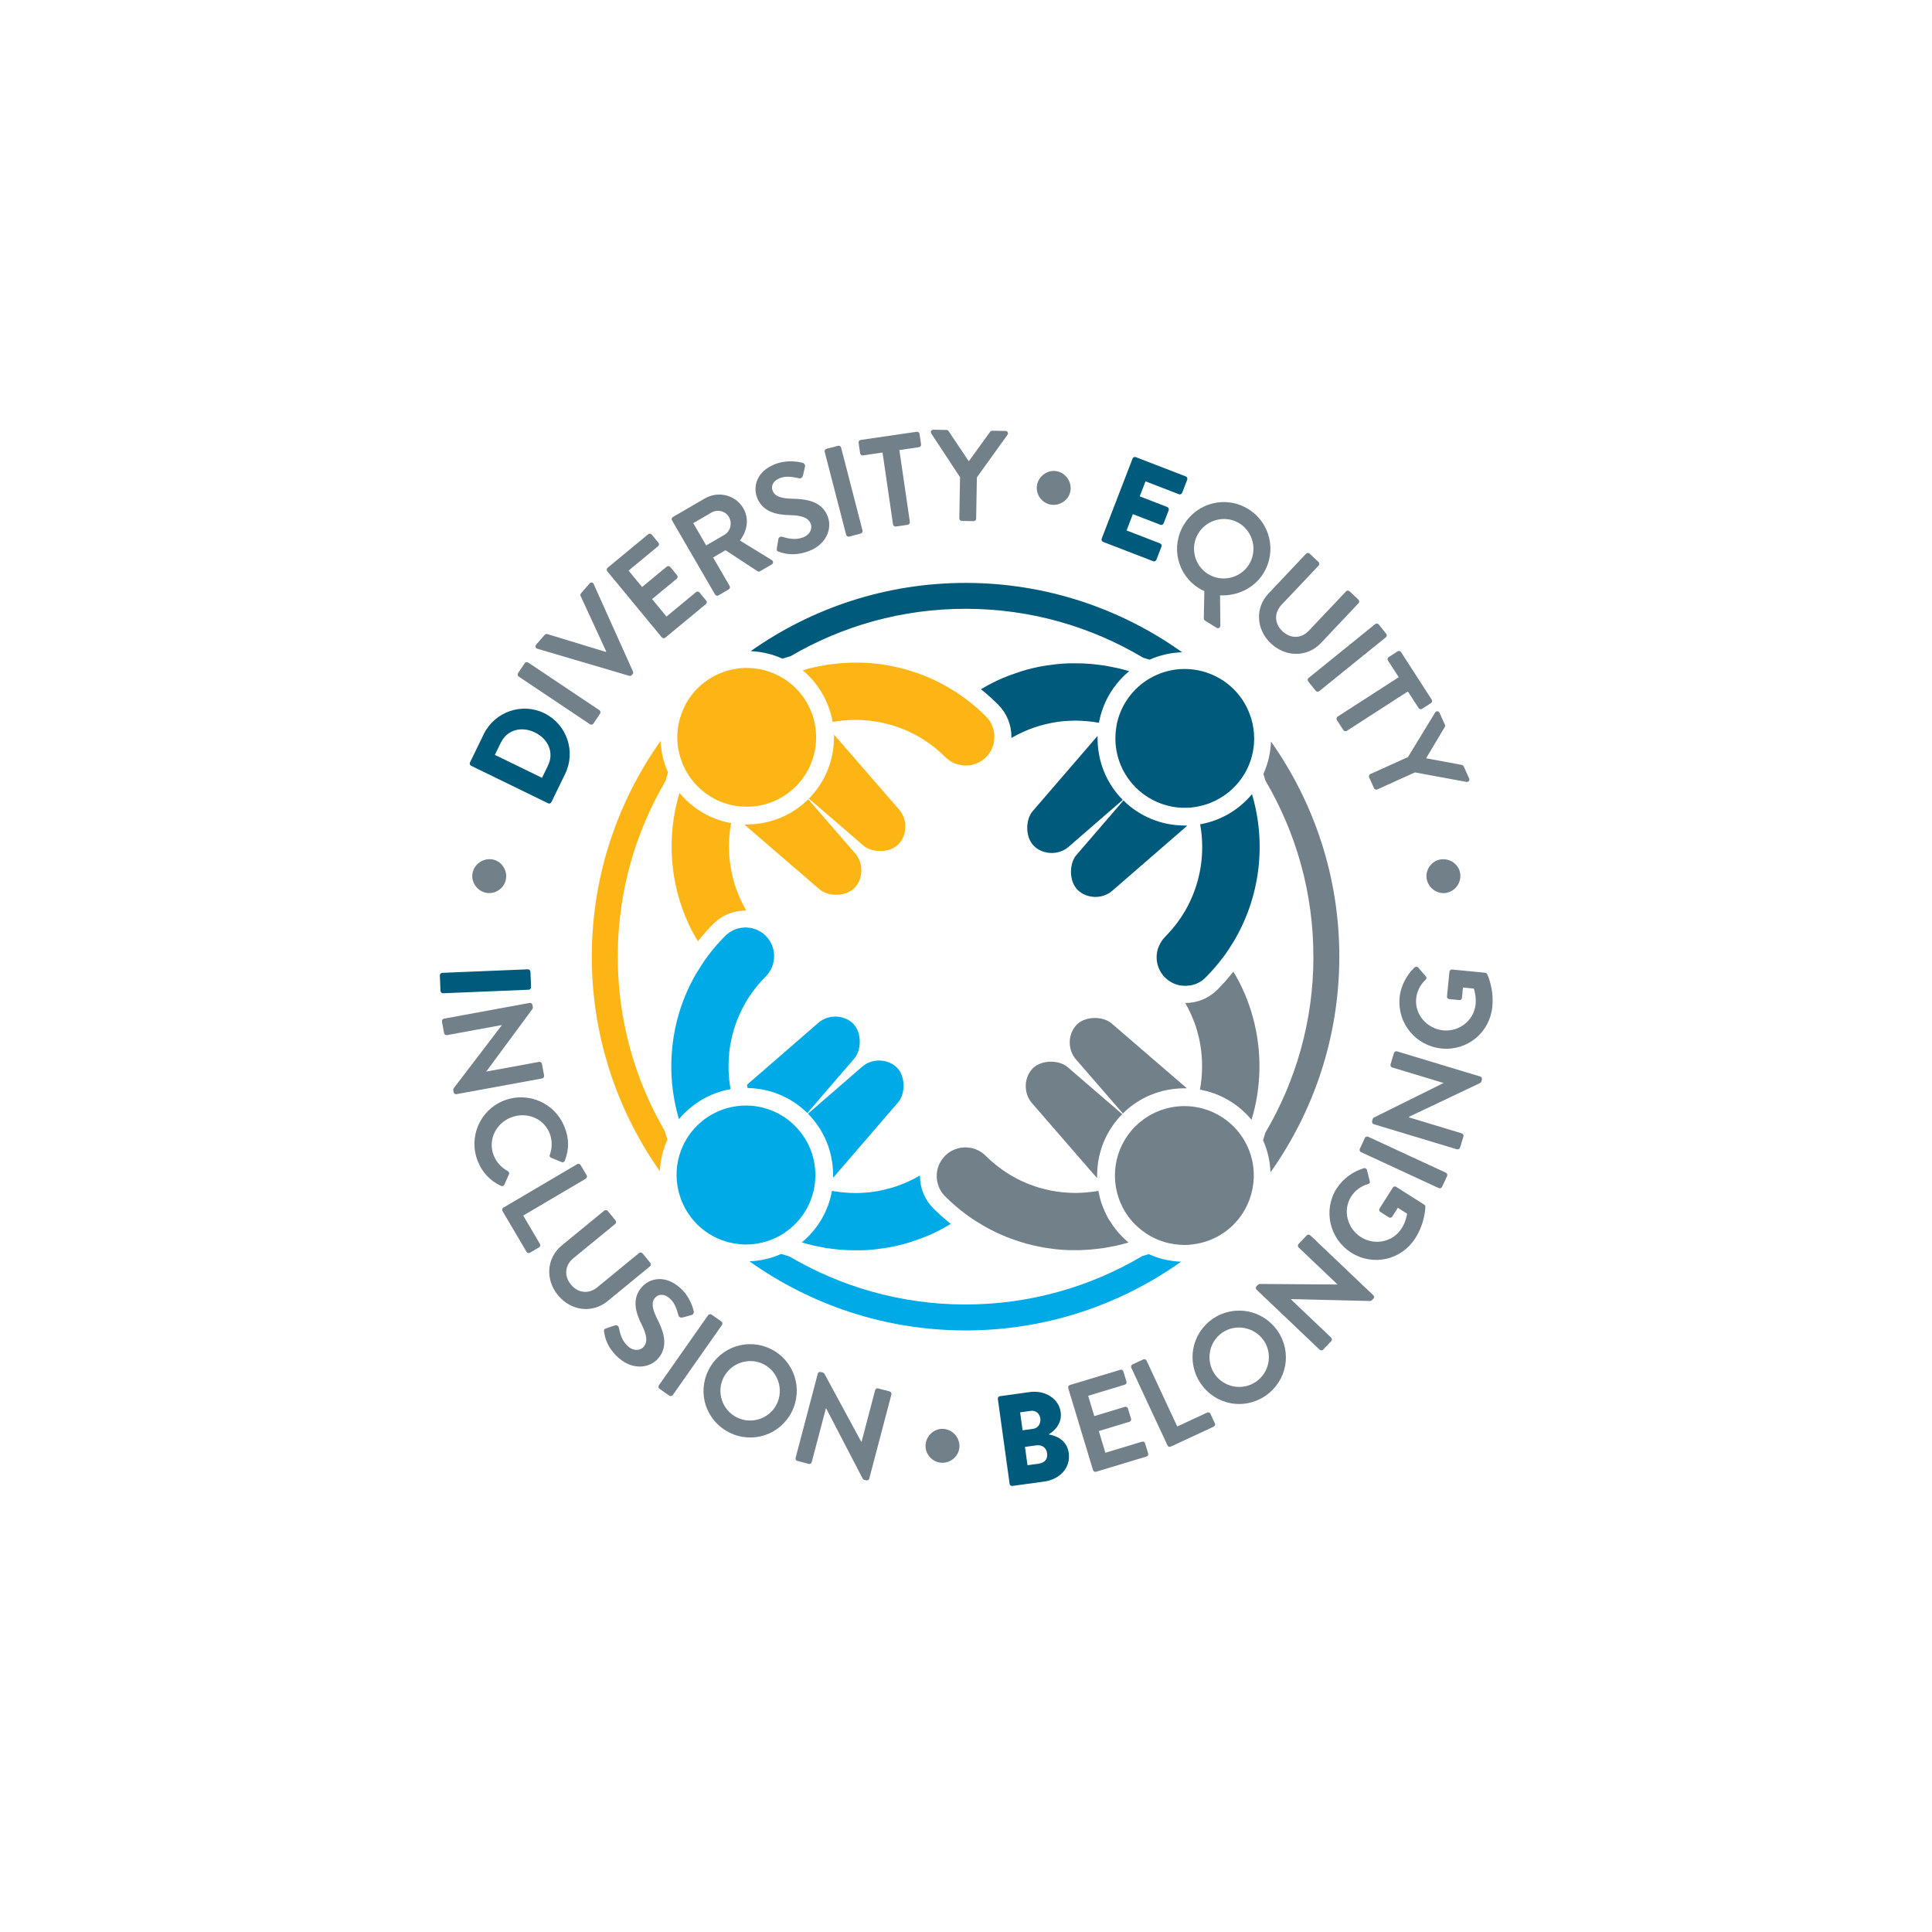 <?xml version="1.0" encoding="UTF-8"?>
<svg id="Layer_1" data-name="Layer 1" xmlns="http://www.w3.org/2000/svg" viewBox="0 0 350 350">
  <defs>
    <style>
      .cls-1 {
        fill: #72808a;
      }

      .cls-2 {
        fill: #fdb515;
      }

      .cls-3 {
        fill: #005a7c;
      }

      .cls-4 {
        fill: #00aae7;
      }
    </style>
  </defs>
  <g>
    <g>
      <path class="cls-1" d="M215.74,178.52c.97-.19,1.89-.66,2.64-1.41-.75.75-1.67,1.21-2.64,1.41Z"/>
      <path class="cls-1" d="M214.7,178.63c-.15,0-.29-.03-.44-.04.15.01.29.04.44.04,0,0,0,0,0,0Z"/>
      <path class="cls-1" d="M216.39,185.25c.16.43.3.87.43,1.31.26.88.47,1.77.62,2.67.46,2.7.44,5.46-.06,8.16,1.53.28,3.03.78,4.45,1.52,1.06.55,2.07,1.23,3.01,2.03.31.27.62.55.91.85.35.35.67.71.98,1.08.86-2.84,1.33-5.78,1.42-8.73.04-1.47-.01-2.95-.16-4.42-.08-.73-.18-1.47-.3-2.19-.25-1.46-.59-2.9-1.03-4.32-.22-.71-.47-1.41-.73-2.11-.54-1.39-1.17-2.76-1.91-4.08-.19-.34-.4-.66-.59-.99-.89,1.13-1.85,2.23-2.89,3.27-1.56,1.55-3.62,2.4-5.82,2.41.19.34.38.67.56,1.02.42.83.79,1.68,1.11,2.54Z"/>
      <path class="cls-1" d="M201.07,221.23c-.42-.68-.78-1.39-1.09-2.12-.15-.36-.29-.73-.42-1.1-.25-.74-.44-1.5-.58-2.27,0,0,0,0,0,0-.62.11-1.24.19-1.86.25-.15.01-.29.03-.44.04-.62.05-1.23.08-1.85.08-.01,0-.03,0-.04,0-.04,0-.09,0-.13,0-.61,0-1.22-.04-1.83-.09-.13-.01-.25-.02-.38-.03-.63-.07-1.27-.16-1.9-.28-.13-.02-.25-.05-.38-.08-.6-.12-1.2-.27-1.8-.44-.05-.02-.11-.03-.16-.04-.62-.19-1.24-.41-1.85-.65-.13-.05-.27-.11-.4-.16-.6-.25-1.2-.52-1.78-.83-.08-.04-.16-.09-.24-.14-.3-.16-.6-.32-.9-.5-.23-.14-.45-.29-.68-.43-.1-.06-.2-.12-.3-.19-.55-.37-1.09-.77-1.61-1.19-.11-.09-.22-.18-.33-.27-.53-.45-1.06-.91-1.56-1.41-.76-.76-1.7-1.24-2.68-1.43-.17-.03-.34-.03-.51-.05-.16-.02-.32-.05-.48-.05-.17,0-.35.03-.52.05-.16.02-.32.01-.47.04-.1.02-.19.06-.29.09-.88.22-1.71.65-2.39,1.34-.02.02-.02.03-.04.05-1.99,2.03-1.98,5.28.03,7.3.5.5,1.02.98,1.54,1.45.15.13.3.26.45.39.41.35.83.7,1.26,1.02.14.1.27.21.4.31,0,0,.01,0,.02.01,0,0,0,0,0,0,.54.4,1.09.79,1.65,1.16.11.07.23.14.34.21.23.15.46.28.7.42.24.15.49.3.73.44.17.1.34.19.52.29.51.28,1.02.54,1.54.79.09.04.18.09.28.14.61.28,1.22.55,1.84.79.16.07.33.13.5.19.48.18.97.35,1.46.51.18.06.35.12.53.17.63.2,1.27.38,1.91.53.06.01.12.03.18.04.59.14,1.18.26,1.77.37.19.03.38.07.57.1.52.08,1.04.16,1.56.22.15.02.3.04.45.05.65.07,1.31.12,1.96.14.15,0,.3,0,.44.01.46.01.93.02,1.39.01.46,0,.91-.02,1.37-.05.32-.02.65-.03.97-.06.47-.04.94-.09,1.41-.15.3-.04.61-.07.91-.11.52-.08,1.03-.18,1.55-.28.25-.05.5-.09.76-.15.76-.17,1.52-.36,2.27-.59-.37-.31-.73-.63-1.07-.98-.89-.89-1.65-1.86-2.28-2.89Z"/>
      <path class="cls-1" d="M223.47,204.08c-2.45-2.46-5.67-3.69-8.89-3.7-3.22,0-6.44,1.22-8.9,3.67-4,3.98-4.76,9.99-2.27,14.74.19.37.4.72.63,1.07.46.7.99,1.36,1.61,1.98.25.25.52.49.79.71.29.25.59.48.9.69.1.07.19.15.28.21,1.03.68,2.14,1.2,3.29,1.54.65.2,1.3.33,1.97.42.55.07,1.1.13,1.66.13s1.11-.05,1.66-.12c.91-.12,1.8-.34,2.67-.65,1.67-.61,3.23-1.56,4.57-2.9,1.35-1.34,2.31-2.92,2.93-4.59.93-2.56,1.02-5.36.24-7.96-.58-1.91-1.62-3.72-3.13-5.24Z"/>
      <path class="cls-1" d="M198.17,212.75l.57.66c0-.25.01-.5.02-.75.07-3.92,1.57-7.82,4.54-10.82l-9.84-8.48c-1.51-1.36-4.74-1.43-6.35.17-1.6,1.6-1.77,4.46-.16,6.31l11.21,12.92Z"/>
      <path class="cls-1" d="M203.42,201.71c3.02-2.99,6.95-4.5,10.9-4.55.23,0,.46-.02.69-.01l-.59-.51-13-11.2c-1.51-1.36-4.74-1.43-6.34.17-1.6,1.6-1.77,4.46-.16,6.31l8.51,9.81Z"/>
    </g>
    <path class="cls-4" d="M139.02,121.55c-1.12-.35-2.28-.53-3.45-.56,1.16.03,2.32.21,3.45.56,0,0,0,0,0,0Z"/>
    <path class="cls-4" d="M214.87,121.2c1.42.03,2.83.29,4.17.8,0,0,0,0,0,0-1.34-.5-2.75-.77-4.17-.8Z"/>
    <path class="cls-4" d="M226.98,136.19c-.08.41-.18.81-.3,1.22h0c.12-.4.22-.81.3-1.22Z"/>
    <g>
      <path class="cls-2" d="M111.91,173.18c.02-11.55,3.18-22.36,8.64-31.67l.47-1.56c-.8-1.79-1.26-3.73-1.34-5.73-7.82,11.02-12.44,24.45-12.47,38.95-.03,14.51,4.55,27.96,12.33,39.01.09-1.96.54-3.9,1.36-5.72l-.47-1.57c-5.43-9.33-8.54-20.16-8.52-31.71Z"/>
      <path class="cls-3" d="M143.23,118.87c9.35-5.47,20.22-8.61,31.82-8.58,11.71.02,22.66,3.26,32.06,8.87l1.15.35c1.84-.82,3.82-1.28,5.89-1.35-11.04-7.87-24.52-12.53-39.08-12.56-14.53-.03-28.01,4.56-39.07,12.36,2.01.09,3.95.55,5.74,1.36l1.49-.45Z"/>
      <path class="cls-4" d="M141.52,227.16c-1.8.8-3.74,1.26-5.75,1.34,11.03,7.84,24.48,12.49,39.02,12.52,14.58.03,28.1-4.59,39.18-12.45-2.05-.08-4.03-.54-5.86-1.37l-1.18.35c-9.42,5.58-20.41,8.79-32.14,8.77-11.6-.02-22.46-3.21-31.79-8.71l-1.49-.45Z"/>
      <path class="cls-1" d="M237.94,173.42c-.02,11.59-3.2,22.44-8.7,31.76l-.42,1.39c.82,1.85,1.27,3.82,1.34,5.81,7.82-11.02,12.44-24.45,12.47-38.96.03-14.55-4.57-28.03-12.38-39.09-.07,2.06-.54,4.04-1.37,5.87l.35,1.19c5.54,9.4,8.73,20.35,8.7,32.02Z"/>
    </g>
    <path class="cls-4" d="M210.9,224.99c.65.2,1.3.33,1.97.42-.66-.09-1.32-.22-1.97-.42h0Z"/>
    <path class="cls-4" d="M214.66,121.19s-.07,0-.11,0c.04,0,.07,0,.11,0h0Z"/>
    <path class="cls-4" d="M214.53,225.53h0c.55,0,1.11-.05,1.66-.12-.55.07-1.1.12-1.66.12Z"/>
    <path class="cls-4" d="M135.32,120.98s-.09,0-.14,0c.05,0,.09,0,.14,0h0Z"/>
    <path class="cls-4" d="M174.87,219.87s.01,0,.02.01c0,0,0,0,0,0,0,0-.01,0-.02-.01Z"/>
    <g>
      <path class="cls-4" d="M145.23,225.07c.75.23,1.51.42,2.27.6.25.06.5.1.76.15.51.1,1.03.21,1.54.29.3.05.61.08.91.12.47.06.94.12,1.41.16.32.03.65.04.97.06.46.03.91.05,1.37.05.46,0,.93,0,1.39,0,.15,0,.3,0,.45,0,.65-.03,1.31-.07,1.96-.14.15-.01.3-.04.45-.05.52-.06,1.04-.13,1.56-.21.19-.03.38-.06.57-.09.59-.11,1.19-.22,1.78-.36.06-.01.12-.02.18-.04.64-.15,1.28-.33,1.92-.53.17-.05.35-.11.52-.17.49-.16.98-.33,1.47-.51.16-.06.33-.12.49-.18.62-.24,1.24-.5,1.84-.78.09-.04.18-.09.27-.13.52-.25,1.04-.51,1.55-.79.17-.09.34-.19.52-.29.29-.16.58-.34.86-.52-1.1-.88-2.16-1.81-3.17-2.82-1.56-1.56-2.41-3.64-2.41-5.85,0-.03,0-.06,0-.09-.29.17-.59.33-.89.49-.08.04-.16.09-.24.13-.58.3-1.18.57-1.78.82-.13.05-.26.11-.4.16-.61.24-1.23.46-1.86.64-.05.01-.1.03-.15.04-.6.17-1.2.31-1.81.44-.13.03-.25.05-.38.08-.63.12-1.26.21-1.9.27-.13.01-.25.02-.38.03-.61.05-1.22.08-1.83.08-.04,0-.09,0-.13,0-.01,0-.03,0-.04,0-.62,0-1.23-.04-1.85-.09-.15-.01-.29-.03-.44-.04-.62-.06-1.24-.14-1.86-.26-.56,3.07-2.02,6-4.4,8.37-.35.35-.71.67-1.08.98Z"/>
      <path class="cls-4" d="M126.23,221.76c.45.45.93.85,1.43,1.22,1.02.76,2.13,1.34,3.29,1.75h0c.39.14.78.26,1.18.35.98.24,1.98.37,2.98.38,1.25,0,2.5-.19,3.71-.56,1.12-.34,2.21-.84,3.22-1.5.1-.06.19-.14.28-.21.31-.22.61-.44.9-.69.27-.23.54-.46.79-.71,1.54-1.53,2.6-3.36,3.18-5.31,1.27-4.28.23-9.1-3.14-12.48-.31-.31-.62-.6-.95-.87-.66-.54-1.36-1-2.09-1.39-.73-.39-1.49-.69-2.27-.93-.78-.23-1.57-.39-2.37-.47-.4-.04-.8-.06-1.21-.06-1.21,0-2.41.17-3.58.51-1.56.46-3.04,1.22-4.36,2.29-.33.27-.65.56-.96.86-1.5,1.49-2.54,3.28-3.13,5.17-.8,2.56-.75,5.33.14,7.87.6,1.73,1.58,3.36,2.96,4.75Z"/>
      <path class="cls-4" d="M154.57,185.45c-1.6-1.6-4.46-1.77-6.31-.16l-12.93,11.22c.01.09.02.17.04.26l.06.33c3.92.07,7.82,1.57,10.82,4.54l8.48-9.84c1.36-1.51,1.43-4.74-.17-6.35Z"/>
      <path class="cls-4" d="M150.95,213.34l.51-.6,11.2-12.99c1.36-1.51,1.43-4.74-.17-6.34s-4.46-1.77-6.31-.16l-9.81,8.51c2.99,3.02,4.5,6.95,4.55,10.9,0,.23.02.46.01.69Z"/>
      <path class="cls-4" d="M123.97,201.68c1.19-1.18,2.52-2.14,3.93-2.87,1.42-.73,2.92-1.23,4.45-1.5-.25-1.35-.37-2.71-.37-4.08,0-.91.05-1.82.15-2.73s.26-1.81.47-2.69c.11-.44.23-.89.36-1.33.27-.88.58-1.74.96-2.59.36-.82.78-1.63,1.24-2.42.25-.42.51-.84.8-1.25.8-1.17,1.72-2.28,2.76-3.32.51-.51.89-1.09,1.14-1.72.12-.28.2-.58.26-.88.01-.05.02-.1.03-.15.05-.3.09-.59.09-.9,0-.03,0-.06,0-.09,0-.29-.03-.58-.08-.87,0-.03,0-.05-.01-.08-.06-.3-.15-.6-.26-.88-.02-.04-.03-.08-.05-.12-.12-.29-.26-.58-.44-.84-.19-.29-.41-.56-.66-.82,0,0-.01-.01-.02-.02-.25-.25-.51-.46-.79-.65-.08-.05-.16-.08-.24-.13-.22-.13-.43-.26-.66-.35-.12-.05-.24-.07-.36-.11-.2-.06-.4-.14-.6-.18-.17-.03-.34-.03-.51-.05-.16-.02-.32-.05-.48-.05-.11,0-.22.02-.34.03-.55.03-1.1.14-1.62.35-.23.09-.45.22-.66.35-.08.05-.16.08-.24.13-.29.19-.56.41-.82.66-1.12,1.12-2.15,2.3-3.08,3.53-.03.05-.06.09-.1.14h0c-.65.87-1.24,1.77-1.79,2.68-.21.34-.42.67-.61,1.02-4.42,7.93-5.36,17.3-2.82,25.84.31-.37.63-.73.98-1.07Z"/>
    </g>
    <g>
      <path class="cls-2" d="M135.07,168.02c.16,0,.32.03.48.05-.16-.02-.32-.05-.48-.05,0,0,0,0,0,0Z"/>
      <path class="cls-2" d="M135.2,164.96c-2.83-4.83-3.75-10.48-2.75-15.84-3.07-.56-6-2.02-8.37-4.4-.35-.35-.67-.71-.98-1.08-2.37,7.82-1.8,16.35,1.69,23.84.48,1.04,1.04,2.05,1.64,3.04.87-1.09,1.79-2.15,2.8-3.16,1.56-1.56,3.64-2.41,5.85-2.41.04,0,.08,0,.12,0Z"/>
      <path class="cls-2" d="M122.94,135.94c.09.45.2.88.33,1.32.1.34.22.68.35,1.01.61,1.52,1.53,2.94,2.75,4.17.31.31.62.6.95.87.61.5,1.25.92,1.92,1.29.06.03.11.07.16.1.03.01.06.03.09.04,1.43.74,2.98,1.2,4.55,1.35.23.02.46.02.69.03.17,0,.34.03.52.03s.33-.02.49-.02c.24,0,.47-.01.71-.03,2.41-.23,4.76-1.14,6.74-2.75.33-.27.65-.56.96-.86,3.69-3.68,4.62-9.07,2.79-13.62-.46-1.14-1.09-2.22-1.89-3.21-.27-.33-.56-.65-.86-.96-1.5-1.5-3.28-2.54-5.18-3.13-1.12-.35-2.28-.53-3.45-.56-.09,0-.17-.01-.26-.01-.05,0-.09,0-.14,0-1.36.01-2.72.25-4.02.71-1.73.6-3.36,1.58-4.74,2.95-1.39,1.38-2.37,3.01-2.98,4.74-.61,1.72-.84,3.55-.67,5.35.04.4.09.8.17,1.2Z"/>
      <path class="cls-2" d="M151.67,133.76l-.57-.66c0,.25-.01.5-.02.75-.07,3.92-1.57,7.82-4.54,10.82l9.84,8.48c1.51,1.36,4.74,1.43,6.35-.17,1.6-1.6,1.77-4.46.16-6.31l-11.21-12.92Z"/>
      <path class="cls-2" d="M146.42,144.8c-3.02,2.99-6.95,4.5-10.9,4.55-.23,0-.46.02-.69.01l.59.51,13,11.2c1.51,1.36,4.74,1.43,6.34-.17,1.6-1.6,1.77-4.46.16-6.31l-8.51-9.81Z"/>
    </g>
    <path class="cls-2" d="M179.78,131.53c-.25-.63-.63-1.21-1.14-1.72-.5-.5-1.02-.98-1.54-1.45-.15-.13-.3-.26-.45-.39-.41-.35-.83-.69-1.26-1.02-.12-.09-.24-.19-.37-.28,0,0,0,0,0,0-.01,0-.02-.02-.04-.03-.55-.41-1.11-.8-1.67-1.18-.11-.07-.23-.14-.34-.21-.21-.13-.42-.25-.63-.38-.26-.16-.53-.33-.79-.48-.17-.1-.34-.19-.52-.29-.51-.28-1.02-.54-1.54-.79-.09-.04-.18-.09-.28-.14-.61-.28-1.22-.55-1.84-.79-.16-.07-.33-.13-.5-.19-.48-.18-.97-.35-1.46-.51-.18-.06-.35-.12-.53-.17-.63-.2-1.27-.38-1.91-.53-.06-.01-.12-.03-.18-.04-.59-.14-1.18-.26-1.77-.37-.19-.03-.38-.07-.57-.1-.52-.09-1.04-.16-1.56-.22-.15-.02-.3-.04-.45-.05-.65-.07-1.31-.12-1.96-.14-.15,0-.3,0-.44-.01-.46-.01-.93-.02-1.39-.01-.46,0-.91.02-1.37.05-.32.02-.65.03-.97.06-.47.04-.94.09-1.41.15-.3.04-.61.07-.91.11-.52.08-1.03.18-1.55.28-.25.05-.5.09-.76.15-.76.17-1.52.36-2.27.59.37.31.73.63,1.07.98.59.59,1.13,1.22,1.6,1.88.48.66.9,1.34,1.26,2.05.73,1.42,1.23,2.92,1.5,4.45.62-.11,1.24-.19,1.86-.25.15-.01.29-.03.44-.04.62-.05,1.23-.08,1.85-.08.01,0,.03,0,.04,0,.04,0,.09,0,.13,0,.61,0,1.22.04,1.83.09.13.01.25.02.38.03.63.07,1.27.16,1.9.28.13.02.25.05.38.08.6.12,1.2.27,1.8.44.05.02.11.03.16.04.62.19,1.24.41,1.85.65.13.05.27.11.4.16.6.25,1.2.52,1.78.83.08.04.16.09.25.14.27.15.55.29.81.45.26.15.51.32.76.48.1.06.2.12.3.19.55.37,1.09.77,1.61,1.19.11.09.22.18.33.27.5.41.98.85,1.45,1.31h0s0,.01.01.02c.03.03.07.06.1.09.51.51,1.09.89,1.72,1.14.41.17.85.26,1.29.32.22.03.45.07.67.07.05,0,.1-.01.15-.01.28,0,.57-.03.85-.08.1-.02.2-.06.3-.09.22-.06.45-.11.66-.19.03-.01.06-.03.09-.05.59-.25,1.15-.61,1.63-1.09.19-.19.36-.39.52-.6.16-.21.29-.43.41-.66.24-.45.41-.93.5-1.42.06-.33.1-.66.1-.99,0-.66-.12-1.33-.38-1.96Z"/>
    <g>
      <path class="cls-3" d="M183.22,133.5c0,.06,0,.13,0,.19.27-.16.55-.3.82-.45.08-.04.16-.09.24-.13.58-.3,1.18-.57,1.78-.82.13-.05.26-.11.39-.16.61-.24,1.23-.46,1.86-.64.05-.01.1-.03.15-.04.6-.17,1.2-.31,1.81-.44.13-.03.25-.05.38-.08.63-.12,1.26-.21,1.9-.27.13-.01.25-.02.38-.03.61-.05,1.22-.08,1.83-.08.04,0,.09,0,.13,0,.01,0,.03,0,.04,0,.62,0,1.23.04,1.85.09.15.01.29.03.44.04.62.06,1.24.14,1.86.26,0,0,0,0,0,0,.35-1.92,1.05-3.78,2.11-5.49.63-1.02,1.4-1.99,2.29-2.88.35-.35.71-.67,1.08-.98,0,0,0,0,0,0-.75-.23-1.5-.42-2.26-.59-.25-.06-.5-.1-.76-.15-.51-.1-1.03-.21-1.54-.29-.3-.05-.61-.08-.91-.12-.47-.06-.94-.12-1.41-.16-.32-.03-.65-.04-.97-.06-.46-.03-.91-.05-1.37-.05-.46,0-.93,0-1.39,0-.15,0-.3,0-.45,0-.65.03-1.31.07-1.96.14-.15.01-.3.04-.45.05-.52.06-1.04.13-1.56.21-.19.03-.38.06-.57.09-.59.11-1.19.22-1.77.36-.06.01-.12.02-.18.04-.64.15-1.28.33-1.92.53-.17.05-.35.11-.52.17-.49.16-.98.33-1.46.51-.16.06-.33.12-.49.18-.62.24-1.24.5-1.84.78-.09.04-.18.09-.27.13-.52.25-1.04.51-1.55.79-.17.09-.35.19-.52.29-.24.14-.48.29-.72.43,1.07.86,2.11,1.78,3.1,2.77,1.56,1.56,2.41,3.64,2.41,5.85Z"/>
      <path class="cls-3" d="M226.78,143.9c-.31.37-.63.73-.98,1.07-.59.59-1.22,1.13-1.88,1.6-.66.48-1.34.9-2.05,1.26-1.42.73-2.92,1.23-4.45,1.5.97,5.31.05,10.9-2.73,15.69-.9,1.55-2.01,3.02-3.3,4.36,0,0,0,0,0,0-.11.12-.22.24-.33.35-.47.47-.82,1.01-1.07,1.58,0,0,0,0,0,0-.16.36-.29.72-.36,1.1-.13.66-.13,1.33,0,1.99.19.98.66,1.92,1.42,2.68.26.26.55.49.85.69,0,0,0,0,0,0,.56.36,1.16.61,1.79.73.01,0,.02,0,.04.01.18.04.37.04.55.05.15.01.29.04.44.04s.29-.03.44-.04c.18-.02.37-.02.55-.05.02,0,.03-.01.05-.01.97-.19,1.89-.66,2.64-1.41,1.2-1.2,2.28-2.47,3.27-3.79.65-.87,1.23-1.77,1.79-2.69,4.86-8.11,5.99-17.86,3.35-26.73Z"/>
      <path class="cls-3" d="M202.3,131.34c-.54,2.77-.15,5.69,1.19,8.25.57,1.1,1.32,2.13,2.24,3.05.92.92,1.95,1.67,3.04,2.25s2.26.98,3.44,1.22c.79.16,1.6.23,2.4.23.8,0,1.61-.07,2.4-.23s1.57-.38,2.33-.69c1.14-.46,2.22-1.09,3.21-1.89.33-.27.65-.56.96-.86,1.23-1.23,2.15-2.64,2.77-4.15.15-.37.28-.74.39-1.11.12-.4.22-.81.3-1.22.16-.79.23-1.6.23-2.4,0-1.21-.17-2.41-.51-3.58-.08-.27-.18-.53-.28-.8-.61-1.65-1.56-3.2-2.88-4.52s-2.86-2.28-4.5-2.89c-1.34-.5-2.75-.77-4.17-.8-.07,0-.14-.01-.21-.01-.04,0-.07,0-.11,0-1.18,0-2.36.18-3.5.52-1.93.57-3.76,1.62-5.29,3.14-1.23,1.23-2.15,2.64-2.77,4.15-.31.76-.54,1.54-.7,2.33Z"/>
      <path class="cls-3" d="M201.51,161.36l12.93-11.22.65-.57c-.25,0-.5-.01-.75-.02-3.92-.07-7.82-1.57-10.82-4.54l-8.48,9.84c-1.36,1.51-1.43,4.74.17,6.35,1.6,1.6,4.46,1.77,6.31.16Z"/>
      <path class="cls-3" d="M203.39,144.9c-2.99-3.02-4.5-6.95-4.55-10.9,0-.23-.02-.46-.01-.69l-.51.6-11.2,12.99c-1.36,1.51-1.43,4.74.17,6.34,1.6,1.6,4.46,1.77,6.31.16l9.81-8.51Z"/>
    </g>
  </g>
  <g>
    <path class="cls-1" d="M88.11,161.75c-1.68-.31-2.81-1.96-2.51-3.55.31-1.68,1.96-2.81,3.64-2.5,1.62.3,2.72,1.94,2.41,3.62-.3,1.59-1.92,2.72-3.53,2.42Z"/>
    <path class="cls-3" d="M85.35,138.72c-.21-.1-.32-.36-.22-.57l2.5-5.14c1.98-4.07,6.91-5.79,10.96-3.81,4.09,1.99,5.78,6.93,3.79,11l-2.5,5.14c-.1.21-.38.29-.59.18l-13.95-6.8ZM99.27,138.69c1.16-2.38.03-4.83-2.37-6-2.38-1.16-5.01-.53-6.17,1.85l-1.08,2.21,8.54,4.16,1.08-2.21Z"/>
    <path class="cls-1" d="M93.97,122.57c-.2-.13-.25-.42-.12-.62l1.21-1.81c.13-.19.42-.25.62-.12l12.91,8.64c.19.13.25.42.12.62l-1.21,1.81c-.13.2-.42.25-.62.12l-12.91-8.64Z"/>
    <path class="cls-1" d="M97.32,117.5c-.32-.09-.43-.44-.2-.7l1.57-1.8c.14-.16.34-.17.46-.13l10.58,3.22.08-.09-4.63-10.04c-.06-.11-.07-.31.07-.47l1.57-1.8c.23-.27.58-.21.72.1l7.13,15.86c.06.15.07.31-.07.47l-.15.18c-.14.16-.3.17-.46.13l-16.67-4.91Z"/>
    <path class="cls-1" d="M110.01,103.49c-.15-.18-.14-.46.06-.63l7.36-6.08c.2-.16.48-.12.63.06l1.22,1.48c.15.18.14.46-.06.63l-5.35,4.42,2.45,2.97,4.47-3.69c.18-.15.48-.12.63.06l1.24,1.5c.16.2.12.48-.06.63l-4.47,3.69,2.61,3.16,5.35-4.42c.2-.16.48-.12.63.06l1.22,1.48c.15.18.14.46-.06.63l-7.36,6.08c-.2.16-.48.12-.63-.06l-9.88-11.97Z"/>
    <path class="cls-1" d="M121.74,94.27c-.12-.2-.06-.48.16-.61l5.8-3.37c2.44-1.41,5.56-.62,6.96,1.79,1.08,1.87.73,4.11-.62,5.84l5.77,3.54c.3.18.34.59,0,.79l-2.13,1.24c-.18.1-.34.06-.43,0l-5.82-3.81-2.25,1.31,3,5.17c.12.2.04.49-.16.61l-1.87,1.09c-.22.13-.49.04-.61-.16l-7.8-13.43ZM131.24,96.89c1.07-.63,1.47-2.1.81-3.24-.63-1.08-2.08-1.43-3.15-.8l-3.31,1.92,2.34,4.04,3.31-1.92Z"/>
    <path class="cls-1" d="M141.09,99.96c-.29-.09-.42-.19-.36-.62l.27-1.66c.06-.37.43-.52.69-.44,1.16.34,2.4.64,3.83.1,1.14-.43,1.71-1.51,1.35-2.45-.43-1.12-1.66-1.53-3.79-1.57-2.38-.05-4.94-.58-5.93-3.17-.74-1.95-.16-4.76,3.33-6.09,2.24-.85,4.38-.36,4.95-.2.27.05.48.4.41.67l-.36,1.57c-.07.33-.34.63-.67.55-1.17-.23-2.3-.5-3.51-.04-1.25.47-1.66,1.44-1.34,2.27.39,1.03,1.47,1.42,3.52,1.47,2.45.04,5.39.38,6.47,3.21.86,2.26-.3,5.09-3.39,6.26-2.76,1.05-4.63.43-5.48.13Z"/>
    <path class="cls-1" d="M149.4,81.85c-.06-.23.09-.48.32-.54l2.11-.55c.23-.06.48.09.54.32l3.89,15.04c.06.23-.09.48-.32.54l-2.11.55c-.23.06-.48-.09-.54-.32l-3.89-15.04Z"/>
    <path class="cls-1" d="M159.88,81.98l-3.55.52c-.26.04-.47-.15-.51-.38l-.28-1.91c-.03-.23.12-.47.38-.51l10.15-1.48c.26-.04.47.14.51.38l.28,1.9c.03.23-.12.47-.38.51l-3.55.52,1.9,13.03c.03.23-.14.47-.38.51l-2.16.32c-.23.03-.47-.15-.51-.38l-1.9-13.03Z"/>
    <path class="cls-1" d="M173.92,86.45l-5.22-7.93c-.18-.31.01-.68.39-.67l2.39.04c.19,0,.3.12.37.22l3.66,5.46,3.85-5.33c.07-.09.19-.21.38-.21l2.42.04c.38,0,.56.38.36.69l-5.55,7.72-.13,7.49c0,.23-.22.44-.45.44l-2.16-.04c-.26,0-.44-.22-.44-.45l.13-7.46Z"/>
    <path class="cls-1" d="M187.86,87.89c.31-1.69,1.95-2.82,3.54-2.53,1.69.31,2.82,1.94,2.51,3.63-.29,1.61-1.93,2.72-3.61,2.42-1.59-.29-2.73-1.91-2.43-3.52Z"/>
    <path class="cls-3" d="M205.17,83.07c.09-.22.34-.35.58-.26l9.07,3.5c.24.09.34.36.26.58l-.92,2.39c-.09.22-.34.35-.58.26l-6.06-2.34-1.05,2.72,4.99,1.93c.22.08.34.36.26.58l-.92,2.39c-.09.24-.36.34-.58.25l-4.99-1.93-1.14,2.96,6.07,2.34c.24.09.34.36.25.58l-.92,2.39c-.08.22-.34.35-.58.26l-9.07-3.5c-.24-.09-.34-.36-.26-.58l5.59-14.5Z"/>
    <path class="cls-1" d="M226.14,92.22c3.99,2.47,5.2,7.66,2.73,11.65-1.68,2.71-4.74,4.13-7.85,3.98l.06,5.48c0,.39-.37.6-.69.4l-2.11-1.31c-.08-.05-.21-.24-.2-.4l.1-4.93c-.35-.16-.7-.35-.94-.5-3.99-2.47-5.2-7.61-2.73-11.6,2.47-3.99,7.63-5.24,11.63-2.77ZM218.85,103.99c2.51,1.56,5.86.78,7.42-1.73,1.56-2.51.78-5.9-1.74-7.45-2.51-1.56-5.87-.73-7.42,1.78-1.56,2.51-.78,5.84,1.74,7.4Z"/>
    <path class="cls-1" d="M236.62,100.31c.16-.17.46-.18.63-.02l1.62,1.53c.19.18.18.46.02.63l-6.72,7.11c-1.37,1.45-1.33,3.39.15,4.79,1.48,1.4,3.44,1.35,4.79-.09l6.74-7.13c.16-.17.44-.19.63-.02l1.62,1.53c.17.16.18.46.02.63l-6.83,7.23c-2.45,2.59-6.37,2.6-9.06.06-2.68-2.53-2.89-6.44-.44-9.03l6.83-7.23Z"/>
    <path class="cls-1" d="M249.13,113.05c.18-.15.48-.12.63.07l1.37,1.7c.15.18.12.48-.07.63l-12.07,9.76c-.18.15-.48.12-.63-.07l-1.37-1.69c-.15-.18-.12-.48.07-.63l12.07-9.76Z"/>
    <path class="cls-1" d="M253.39,122.68l-1.95-3.02c-.14-.22-.06-.49.13-.62l1.62-1.04c.2-.13.48-.08.62.13l5.56,8.62c.14.22.06.49-.13.62l-1.62,1.04c-.2.13-.48.08-.62-.13l-1.95-3.02-11.06,7.14c-.2.13-.49.06-.62-.13l-1.18-1.83c-.13-.2-.06-.49.13-.62l11.06-7.13Z"/>
    <path class="cls-1" d="M255.06,137.16l4.94-8.1c.2-.3.62-.28.78.06l.98,2.18c.08.17.02.33-.04.43l-3.37,5.64,6.46,1.2c.11.03.27.09.35.26l.99,2.2c.16.34-.11.67-.47.62l-9.35-1.72-6.82,3.08c-.21.1-.49,0-.59-.22l-.89-1.97c-.1-.23,0-.49.22-.59l6.8-3.07Z"/>
    <path class="cls-1" d="M260.89,155.71c1.68-.31,3.33.81,3.62,2.4.31,1.69-.81,3.33-2.5,3.64-1.61.3-3.23-.83-3.55-2.51-.3-1.59.81-3.23,2.42-3.53Z"/>
  </g>
  <g>
    <path class="cls-3" d="M95.63,175.6c.23,0,.45.19.46.43l.12,2.81c0,.23-.19.45-.43.46l-15.52.64c-.23,0-.45-.19-.46-.43l-.12-2.81c0-.23.19-.45.43-.46l15.52-.64Z"/>
    <path class="cls-1" d="M95.96,181.69c.23-.04.45.13.5.36l.06.35c.03.16,0,.29-.09.42l-8.31,11.26v.04s9.54-1.75,9.54-1.75c.23-.04.47.1.52.36l.39,2.12c.04.23-.13.48-.36.52l-15.53,2.85c-.23.04-.45-.13-.5-.36l-.06-.32c-.03-.16,0-.28.09-.42l8.69-11.38v-.04s-9.93,1.82-9.93,1.82c-.23.04-.47-.1-.52-.36l-.39-2.1c-.04-.23.13-.48.36-.52l15.53-2.85Z"/>
    <path class="cls-1" d="M102.28,204.18c.87,2.21.8,4.07.05,6.08-.1.27-.36.37-.6.26l-1.9-.79c-.23-.08-.32-.3-.22-.55.45-1.23.45-2.65-.04-3.87-1.1-2.79-4.25-3.95-7.01-2.87-2.73,1.08-4.22,4.08-3.12,6.88.52,1.31,1.46,2.23,2.56,2.85.22.11.29.36.22.54l-.86,1.91c-.08.23-.38.3-.6.21-2.03-.92-3.44-2.53-4.21-4.47-1.72-4.37.37-9.25,4.73-10.97,4.37-1.72,9.27.41,10.99,4.78Z"/>
    <path class="cls-1" d="M104.57,210.9c.2-.12.48-.06.61.16l1.1,1.86c.12.2.04.49-.16.61l-11.33,6.68,3.03,5.15c.13.22.04.49-.16.61l-1.66.97c-.2.12-.48.07-.61-.16l-4.36-7.39c-.13-.22-.04-.49.16-.61l13.37-7.88Z"/>
    <path class="cls-1" d="M109.47,219.32c.18-.15.48-.12.63.06l1.41,1.72c.16.2.12.48-.06.63l-7.57,6.2c-1.54,1.26-1.75,3.19-.46,4.77,1.29,1.58,3.24,1.77,4.77.52l7.58-6.22c.18-.15.46-.14.63.06l1.41,1.72c.15.18.12.48-.06.63l-7.69,6.31c-2.76,2.26-6.64,1.78-8.99-1.09-2.33-2.85-2.05-6.75.71-9.01l7.69-6.31Z"/>
    <path class="cls-1" d="M109.43,241.25c-.05-.3-.03-.46.38-.61l1.59-.53c.36-.12.66.14.71.4.24,1.18.56,2.42,1.7,3.43.92.8,2.13.81,2.79.05.79-.9.57-2.18-.38-4.08-1.07-2.12-1.8-4.64.03-6.72,1.38-1.57,4.13-2.36,6.94.1,1.8,1.58,2.37,3.7,2.49,4.28.08.26-.13.61-.41.67l-1.55.42c-.33.09-.71,0-.8-.33-.34-1.14-.63-2.27-1.6-3.12-1-.88-2.05-.8-2.63-.13-.73.83-.57,1.97.35,3.8,1.11,2.19,2.18,4.94.19,7.22-1.59,1.81-4.63,2.11-7.12-.07-2.22-1.95-2.55-3.89-2.67-4.78Z"/>
    <path class="cls-1" d="M128.28,238.26c.13-.19.43-.24.62-.11l1.79,1.25c.19.14.24.43.11.62l-8.92,12.71c-.13.19-.43.24-.62.11l-1.79-1.25c-.19-.14-.24-.43-.11-.62l8.92-12.71Z"/>
    <path class="cls-1" d="M139.69,244.41c4.19,2.11,5.85,7.17,3.74,11.36-2.11,4.19-7.14,5.84-11.33,3.73-4.19-2.11-5.85-7.12-3.74-11.31,2.11-4.19,7.14-5.89,11.33-3.78ZM133.47,256.77c2.64,1.33,5.91.27,7.23-2.38,1.33-2.64.25-5.94-2.39-7.26-2.64-1.33-5.91-.21-7.23,2.43-1.33,2.64-.25,5.88,2.39,7.21Z"/>
    <path class="cls-1" d="M148.15,248.84c.06-.23.31-.35.54-.29l.34.09c.16.04.26.12.34.26l6.66,12.3h.05s2.46-9.36,2.46-9.36c.06-.23.29-.38.54-.32l2.09.55c.23.06.38.32.32.54l-4.02,15.27c-.06.23-.31.35-.54.3l-.32-.08c-.16-.04-.26-.12-.34-.26l-6.6-12.7h-.05s-2.57,9.74-2.57,9.74c-.06.23-.29.38-.54.32l-2.06-.54c-.23-.06-.38-.32-.32-.54l4.02-15.27Z"/>
    <path class="cls-1" d="M167.67,261.82c.08-1.71,1.56-3.05,3.17-2.97,1.71.08,3.05,1.56,2.97,3.27-.08,1.64-1.55,2.96-3.26,2.87-1.62-.08-2.96-1.53-2.88-3.17Z"/>
    <path class="cls-3" d="M190.02,259.86c1.48.27,3.28,1.11,3.59,3.36.38,2.74-1.68,4.8-4.45,5.18l-5.76.79c-.26.04-.47-.15-.5-.38l-2.13-15.38c-.03-.23.13-.47.38-.5l5.41-.75c2.74-.38,5.26,1.19,5.59,3.63.26,1.86-.89,3.3-2.14,4.01v.02ZM187.18,258.84c.88-.12,1.41-.95,1.28-1.88-.13-.93-.85-1.49-1.73-1.37l-1.93.27.45,3.25,1.93-.27ZM188.11,265.17c1.16-.16,1.73-.83,1.58-1.92-.13-.93-.85-1.56-1.99-1.41l-2.02.28.46,3.32,1.97-.27Z"/>
    <path class="cls-1" d="M193.52,251.47c-.07-.22.05-.48.3-.56l9.14-2.76c.25-.08.49.07.55.3l.56,1.84c.07.22-.05.48-.3.56l-6.64,2.01,1.11,3.68,5.54-1.68c.22-.07.49.07.56.3l.56,1.86c.08.25-.07.49-.3.55l-5.54,1.68,1.19,3.93,6.64-2.01c.25-.08.49.07.55.3l.56,1.84c.07.22-.05.48-.3.55l-9.14,2.76c-.25.07-.49-.07-.55-.3l-4.49-14.85Z"/>
    <path class="cls-1" d="M204.94,247.77c-.1-.21-.02-.48.22-.59l1.96-.91c.21-.1.49,0,.59.22l5.56,11.93,5.42-2.52c.23-.11.49,0,.59.22l.81,1.74c.1.21.02.48-.22.59l-7.78,3.62c-.23.11-.49,0-.59-.22l-6.56-14.08Z"/>
    <path class="cls-1" d="M219.68,238.93c3.86-2.67,9.1-1.69,11.77,2.18,2.67,3.86,1.69,9.07-2.17,11.73-3.86,2.67-9.05,1.71-11.72-2.15-2.67-3.86-1.74-9.09,2.12-11.76ZM227.54,250.32c2.43-1.68,3.07-5.05,1.39-7.49-1.68-2.43-5.09-3.08-7.52-1.4-2.43,1.68-3.03,5.08-1.35,7.51,1.68,2.43,5.04,3.05,7.48,1.37Z"/>
    <path class="cls-1" d="M227.63,233.64c-.17-.16-.16-.44,0-.61l.24-.25c.11-.12.23-.17.39-.18l13.99.1.03-.03-7.02-6.68c-.17-.16-.19-.44-.02-.63l1.49-1.56c.16-.17.46-.18.63-.02l11.44,10.88c.17.16.16.45,0,.61l-.23.24c-.11.12-.23.17-.39.18l-14.31-.35-.03.03,7.31,6.95c.17.16.19.44.02.63l-1.47,1.55c-.16.17-.46.18-.63.02l-11.43-10.88Z"/>
    <path class="cls-1" d="M242.16,215.3c1.13-1.78,2.91-3.05,4.91-3.67.26-.06.51.07.57.33l.51,2.04c.06.26-.05.44-.33.51-1.29.37-2.35,1.17-3.05,2.26-1.57,2.48-.7,5.78,1.78,7.35,2.46,1.56,5.78.92,7.36-1.58.71-1.11.91-2.17,1-2.67l-1.68-1.07-1.01,1.59c-.14.22-.4.28-.6.15l-1.56-.99c-.22-.14-.28-.4-.14-.62l2.41-3.8c.13-.2.41-.24.6-.12l5.07,3.22c.16.1.21.24.22.36,0,0,0,2.86-1.83,5.73-2.5,3.94-7.64,5.12-11.6,2.61-3.96-2.51-5.14-7.71-2.64-11.65Z"/>
    <path class="cls-1" d="M246.56,208.72c-.21-.1-.32-.38-.22-.59l.92-1.98c.1-.21.38-.32.59-.22l14.09,6.52c.21.1.32.38.22.59l-.92,1.98c-.1.21-.38.32-.59.22l-14.09-6.52Z"/>
    <path class="cls-1" d="M248.85,203.65c-.22-.07-.34-.33-.28-.55l.1-.34c.05-.16.13-.26.27-.33l12.53-6.21v-.04s-9.26-2.8-9.26-2.8c-.22-.07-.37-.31-.3-.56l.62-2.06c.07-.22.33-.37.55-.3l15.1,4.57c.22.07.34.32.28.55l-.09.31c-.05.16-.13.26-.27.33l-12.92,6.13v.05s9.64,2.92,9.64,2.92c.22.07.37.31.3.55l-.62,2.04c-.07.22-.33.36-.56.3l-15.1-4.56Z"/>
    <path class="cls-1" d="M253.54,180.74c.21-2.1,1.22-4.03,2.73-5.49.2-.17.49-.16.66.04l1.38,1.6c.17.21.15.41-.06.61-.98.92-1.57,2.11-1.7,3.4-.28,2.92,1.99,5.47,4.91,5.76,2.89.28,5.57-1.79,5.86-4.73.13-1.31-.17-2.35-.31-2.84l-1.98-.19-.18,1.87c-.03.26-.23.43-.47.4l-1.84-.18c-.26-.03-.43-.23-.4-.49l.44-4.48c.02-.23.25-.4.48-.38l5.98.58c.19.02.29.12.36.22,0,0,1.28,2.55.95,5.94-.45,4.65-4.5,8.02-9.18,7.57-4.67-.46-8.07-4.56-7.61-9.2Z"/>
  </g>
</svg>